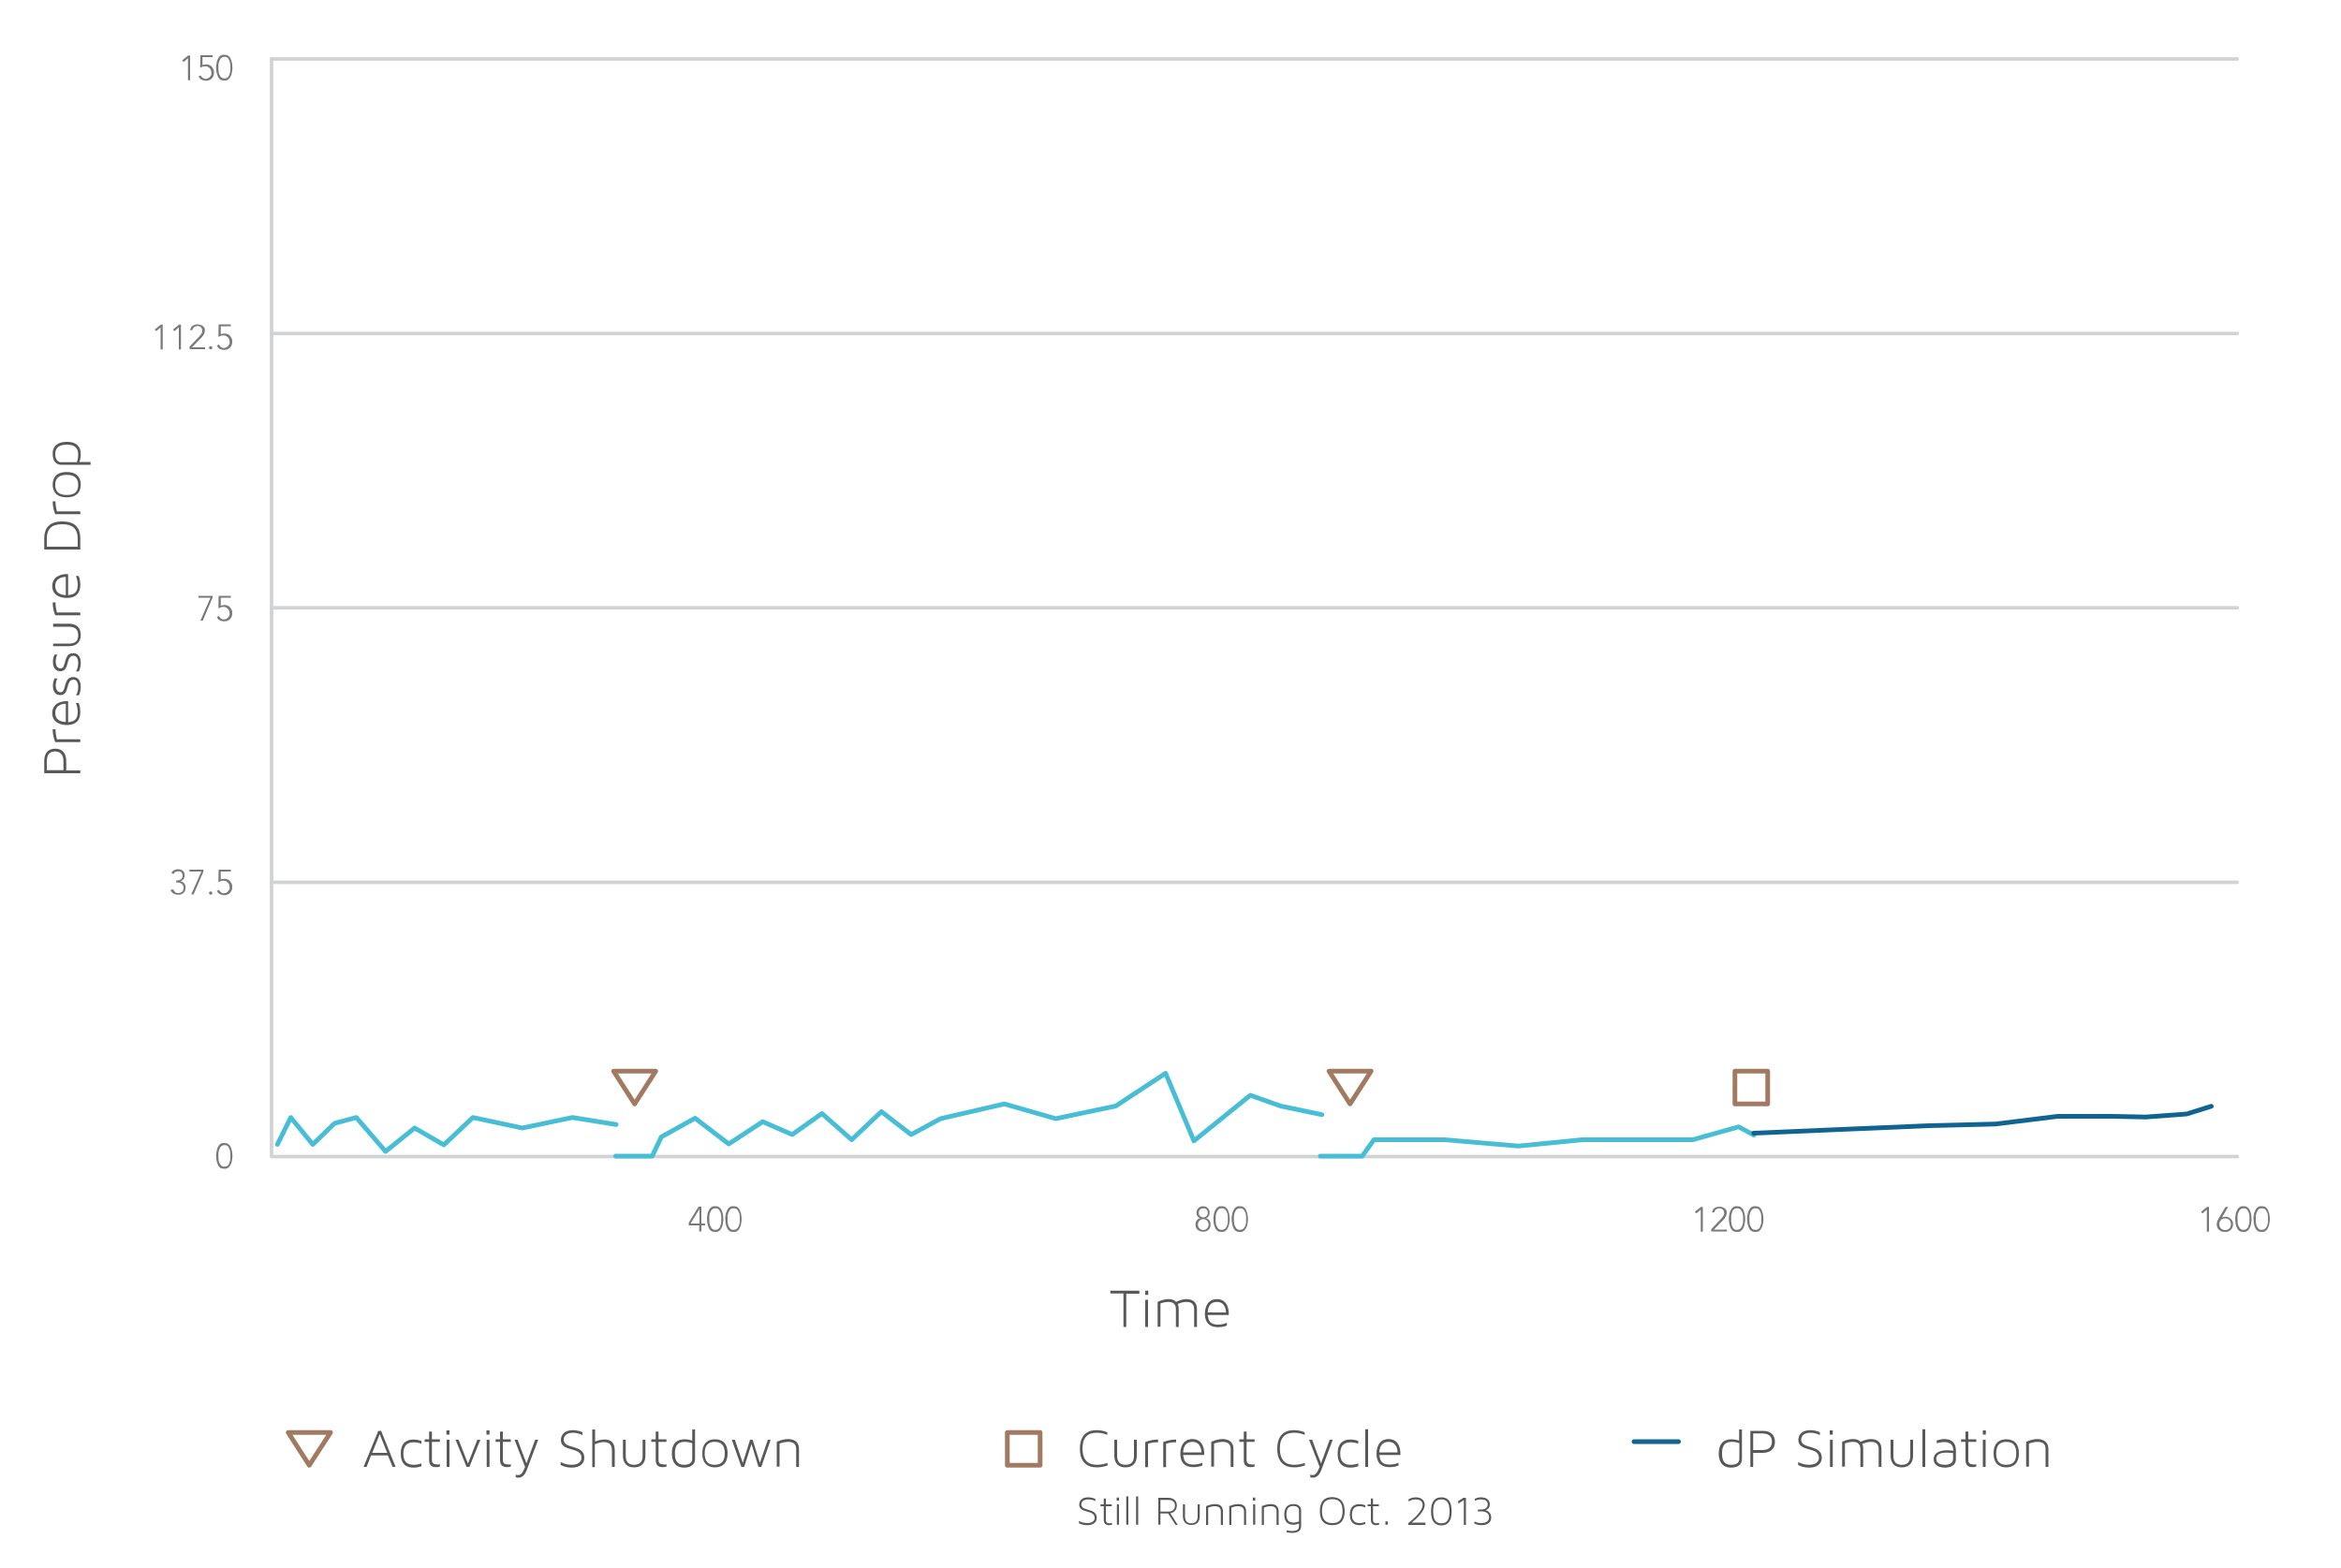 <?xml version="1.0" encoding="utf-8"?>
<!-- Generator: Adobe Illustrator 19.1.0, SVG Export Plug-In . SVG Version: 6.00 Build 0)  -->
<svg version="1.1" id="Layer_1" xmlns="http://www.w3.org/2000/svg" xmlns:xlink="http://www.w3.org/1999/xlink" x="0px" y="0px"
	 viewBox="0 0 1000 670" style="enable-background:new 0 0 1000 670;" xml:space="preserve">
<style type="text/css">
	.st0{fill:none;stroke:#D0D2D3;stroke-width:1.5;stroke-linecap:round;stroke-linejoin:round;stroke-miterlimit:10;}
	.st1{fill:none;stroke:#D0D2D3;stroke-width:1.5;stroke-miterlimit:10;}
	.st2{fill:none;stroke:#FFFFFF;stroke-width:1.238;stroke-linecap:round;stroke-linejoin:round;stroke-miterlimit:10;}
	.st3{fill:none;stroke:#48BDD6;stroke-width:2;stroke-linecap:round;stroke-linejoin:round;stroke-miterlimit:10;}
	.st4{fill:none;stroke:#48BDD6;stroke-width:3;stroke-linecap:round;stroke-linejoin:round;stroke-miterlimit:10;}
	.st5{fill:none;stroke:#D7D7D7;stroke-width:1.65;stroke-linecap:round;stroke-linejoin:round;stroke-miterlimit:10;}
	.st6{fill:#FFD8A2;}
	.st7{fill:none;stroke:#4DC0A1;stroke-width:2;stroke-linecap:round;stroke-linejoin:round;stroke-miterlimit:10;}
	.st8{fill:none;stroke:#A17A61;stroke-width:2;stroke-linecap:round;stroke-linejoin:round;stroke-miterlimit:10;}
	.st9{fill:none;stroke:#106492;stroke-width:2;stroke-linecap:round;stroke-linejoin:round;stroke-miterlimit:10;}
	.st10{fill:#FFFFFF;stroke:#D7D7D7;stroke-width:1.65;stroke-linecap:round;stroke-linejoin:round;stroke-miterlimit:10;}
	.st11{fill:none;stroke:#4DC0A1;stroke-width:1.65;stroke-linecap:round;stroke-linejoin:round;stroke-miterlimit:10;}
	.st12{fill:none;stroke:#48BDD6;stroke-width:1.65;stroke-linecap:round;stroke-linejoin:round;stroke-miterlimit:10;}
	.st13{fill:none;stroke:#106492;stroke-width:1.65;stroke-linecap:round;stroke-linejoin:round;stroke-miterlimit:10;}
	.st14{fill:none;stroke:#A17A61;stroke-width:1.65;stroke-linecap:round;stroke-linejoin:round;stroke-miterlimit:10;}
	.st15{fill:none;stroke:#D0D2D3;stroke-width:2;stroke-linecap:round;stroke-linejoin:round;stroke-miterlimit:10;}
	.st16{fill:#797979;}
	.st17{fill:#585858;}
	.st18{fill:none;stroke:#4DC0A1;stroke-width:2.5;stroke-linecap:round;stroke-linejoin:round;stroke-miterlimit:10;}
	.st19{fill:none;stroke:#48BDD6;stroke-width:2.5;stroke-linecap:round;stroke-linejoin:round;stroke-miterlimit:10;}
	.st20{fill:none;stroke:#A17A61;stroke-width:3;stroke-linecap:round;stroke-linejoin:round;stroke-miterlimit:10;}
	.st21{fill:none;stroke:#4DC0A1;stroke-width:3;stroke-linecap:round;stroke-linejoin:round;stroke-miterlimit:10;}
	.st22{fill:none;stroke:#D0D2D3;stroke-linecap:round;stroke-linejoin:round;stroke-miterlimit:10;}
	.st23{fill:none;stroke:#797979;stroke-miterlimit:10;}
	.st24{fill:none;stroke:#48BDD6;stroke-width:14;stroke-linejoin:round;stroke-miterlimit:10;}
	.st25{fill:#FFFFFF;fill-opacity:0.85;stroke:#939598;stroke-width:0.5;stroke-miterlimit:10;}
	.st26{fill:#939598;}
	.st27{fill:none;stroke:#48BDD6;stroke-width:1.99;stroke-linecap:round;stroke-linejoin:round;stroke-miterlimit:10;}
	.st28{fill:none;stroke:#BBBDBF;stroke-width:2;stroke-linecap:round;stroke-linejoin:round;stroke-miterlimit:10;}
	.st29{fill:#4DC0A1;stroke:#4DC0A1;stroke-width:2;stroke-linecap:round;stroke-linejoin:round;stroke-miterlimit:10;}
	.st30{fill:#FFFFFF;stroke:#A17A61;stroke-width:2;stroke-linecap:round;stroke-linejoin:round;stroke-miterlimit:10;}
	.st31{fill:#4DC0A1;stroke:#4DC0A1;stroke-width:0.5;stroke-miterlimit:10;}
	.st32{fill:#48BDD6;stroke:#48BDD6;stroke-width:0.5;stroke-miterlimit:10;}
	.st33{fill:#106492;stroke:#106492;stroke-width:0.5;stroke-miterlimit:10;}
	.st34{fill:#A17A61;stroke:#A17A61;stroke-width:0.5;stroke-miterlimit:10;}
	.st35{fill:#FFFFFF;stroke:#A17A61;stroke-width:3;stroke-linecap:round;stroke-linejoin:round;stroke-miterlimit:10;}
</style>
<line class="st0" x1="116" y1="377" x2="955.7" y2="377"/>
<line class="st0" x1="116" y1="259.7" x2="955.7" y2="259.7"/>
<line class="st0" x1="116" y1="142.5" x2="955.7" y2="142.5"/>
<line class="st0" x1="955.7" y1="25.2" x2="116" y2="25.2"/>
<polyline class="st0" points="116,25.2 116,494.2 955.7,494.2 "/>
<g>
	<g>
		<g>
			<path class="st17" d="M468.6,625.9c1.5,0,3-0.3,4.5-0.8v1.1c-1.5,0.5-3,0.8-4.6,0.8c-4.2,0-7.2-2.3-7.2-7.9c0-5.7,2.9-8,7.1-8
				c1.6,0,3.2,0.3,4.6,0.9v1.1c-1.4-0.6-3-0.9-4.5-0.9c-3.7,0-6.1,1.8-6.1,6.8C462.5,624.2,465,625.9,468.6,625.9z"/>
			<path class="st17" d="M484.4,615.2h1.2v6.8c0,3.2-1.8,5-4.8,5c-3.1,0-4.8-1.8-4.8-5v-6.8h1.2v6.9c0,2.6,1.2,3.8,3.6,3.8
				c2.4,0,3.6-1.3,3.6-3.8V615.2z"/>
			<path class="st17" d="M490.4,616.9v10h-1.2v-10.7c0.7-0.3,2.8-1.1,5.5-1.1v1.2C492.9,616.2,491.3,616.6,490.4,616.9z"/>
			<path class="st17" d="M498.1,616.9v10h-1.2v-10.7c0.7-0.3,2.8-1.1,5.5-1.1v1.2C500.5,616.2,499,616.6,498.1,616.9z"/>
			<path class="st17" d="M514.4,621.1c0,0.5,0,0.6,0,0.6h-9c0,0.4,0.1,0.7,0.2,1c0.3,2.3,1.9,3.1,4.2,3.1c1.4,0,2.8-0.3,3.8-0.8v1.2
				c-1.1,0.5-2.6,0.7-3.9,0.7c-2.6,0-5.5-1.1-5.5-5.8c0-1.8,0.6-6.2,5.2-6.2C514.4,615,514.4,620.3,514.4,621.1z M505.4,620.6h7.8
				c0-0.6-0.1-4.5-3.9-4.5C506.8,616.1,505.5,617.8,505.4,620.6z"/>
			<path class="st17" d="M526.9,619.2v7.6h-1.2v-7.6c0-1.7-0.7-3.1-3.4-3.1c-1.4,0-2.7,0.4-3.7,0.7v9.9h-1.2v-10.6
				c0.8-0.4,2.7-1.2,5-1.2C525.2,615,526.9,616.4,526.9,619.2z"/>
			<path class="st17" d="M535.9,625.6v1.1c-0.5,0.1-1,0.2-1.6,0.2c-0.9,0-3-0.1-3-3v-7.8h-1.9v-1.1h1.9v-3.3h1.2v3.3h3.4v1.1h-3.4
				v7.7c0,1.6,0.9,1.9,2,1.9C535,625.9,535.5,625.8,535.9,625.6z"/>
			<path class="st17" d="M552.9,625.9c1.5,0,3-0.3,4.5-0.8v1.1c-1.5,0.5-3,0.8-4.6,0.8c-4.2,0-7.2-2.3-7.2-7.9c0-5.7,2.9-8,7.1-8
				c1.6,0,3.2,0.3,4.6,0.9v1.1c-1.4-0.6-3-0.9-4.5-0.9c-3.7,0-6.1,1.8-6.1,6.8C546.8,624.2,549.2,625.9,552.9,625.9z"/>
			<path class="st17" d="M568,615.2h1.3l-4.9,13c-1,2.6-2.4,3.2-3.6,3.2c-0.4,0-0.9-0.1-1.1-0.2v-1.1c0.2,0.1,0.7,0.2,1,0.2
				c1.8,0,2.3-2.1,3-3.5l-4.5-11.6h1.3c1.2,3.4,2.5,6.7,3.8,10.1L568,615.2z"/>
			<path class="st17" d="M576.9,625.9c1.1,0,2.2-0.2,3.3-0.6v1.2c-1.1,0.4-2.2,0.6-3.4,0.6c-2.5,0-5.4-1-5.4-6c0-5,3-6,5.4-6
				c1.2,0,2.3,0.2,3.4,0.6v1.2c-1-0.4-2.2-0.6-3.3-0.6c-2.6,0-4.4,1.2-4.4,4.9C572.5,624.7,574.3,625.9,576.9,625.9z"/>
			<path class="st17" d="M583.2,626.8v-16.1h1.2v16.1H583.2z"/>
			<path class="st17" d="M598.2,621.1c0,0.5,0,0.6,0,0.6h-9c0,0.4,0.1,0.7,0.2,1c0.3,2.3,1.9,3.1,4.2,3.1c1.4,0,2.8-0.3,3.8-0.8v1.2
				c-1.1,0.5-2.6,0.7-3.9,0.7c-2.6,0-5.5-1.1-5.5-5.8c0-1.8,0.6-6.2,5.2-6.2C598.2,615,598.2,620.3,598.2,621.1z M589.2,620.6h7.8
				c0-0.6-0.1-4.5-3.9-4.5C590.6,616.1,589.3,617.8,589.2,620.6z"/>
		</g>
	</g>
	<g>
		<g>
			<path class="st17" d="M468.5,648.6c0,1.8-1.4,3.1-4.1,3.1c-1.5,0-2.6-0.4-3.5-0.8v-1c0.8,0.4,1.9,0.9,3.5,0.9
				c1.8,0,3.2-0.7,3.2-2.2c0-3.7-6.6-1.7-6.6-5.7c0-1.6,1.1-3.1,3.8-3.1c1.2,0,2.2,0.3,3.1,0.7v0.9c-0.8-0.4-1.8-0.7-3-0.7
				c-2,0-3,0.9-3,2.2C461.9,645.9,468.5,644.2,468.5,648.6z"/>
			<path class="st17" d="M475,650.7v0.8c-0.3,0.1-0.7,0.2-1.2,0.2c-0.7,0-2.3-0.1-2.3-2.3v-5.8h-1.4v-0.8h1.4v-2.5h0.9v2.5h2.5v0.8
				h-2.5v5.8c0,1.2,0.7,1.5,1.5,1.5C474.3,650.8,474.7,650.8,475,650.7z"/>
			<path class="st17" d="M477,639.9h1v1.3h-1V639.9z M477.1,642.8h0.9v8.7h-0.9V642.8z"/>
			<path class="st17" d="M481.1,651.5v-12.1h0.9v12.1H481.1z"/>
			<path class="st17" d="M485.3,651.5v-12.1h0.9v12.1H485.3z"/>
			<path class="st17" d="M502.1,651.5l-3.1-4.8h-3.3v4.8h-0.9V640h4.1c2.4,0,3.8,1.2,3.8,3.3c0,2.4-1.8,3.2-2.8,3.3l3.2,5H502.1z
				 M495.7,640.8v5.1h3.2c2.3,0,3-1.2,3-2.5c0-1.3-0.6-2.5-3-2.5H495.7z"/>
			<path class="st17" d="M511.6,642.8h0.9v5.1c0,2.4-1.3,3.7-3.6,3.7c-2.3,0-3.6-1.3-3.6-3.7v-5.1h0.9v5.2c0,1.9,0.9,2.9,2.7,2.9
				c1.8,0,2.7-1,2.7-2.9V642.8z"/>
			<path class="st17" d="M522.4,645.9v5.7h-0.9v-5.7c0-1.3-0.5-2.3-2.6-2.3c-1.1,0-2,0.3-2.8,0.6v7.4h-0.9v-8
				c0.6-0.3,2.1-0.9,3.7-0.9C521.2,642.6,522.4,643.7,522.4,645.9z"/>
			<path class="st17" d="M532.3,645.9v5.7h-0.9v-5.7c0-1.3-0.5-2.3-2.6-2.3c-1.1,0-2,0.3-2.8,0.6v7.4h-0.9v-8
				c0.6-0.3,2.1-0.9,3.7-0.9C531.1,642.6,532.3,643.7,532.3,645.9z"/>
			<path class="st17" d="M535.2,639.9h1v1.3h-1V639.9z M535.3,642.8h0.9v8.7h-0.9V642.8z"/>
			<path class="st17" d="M546.2,645.9v5.7h-0.9v-5.7c0-1.3-0.5-2.3-2.6-2.3c-1.1,0-2,0.3-2.8,0.6v7.4H539v-8
				c0.6-0.3,2.1-0.9,3.7-0.9C544.9,642.6,546.2,643.7,546.2,645.9z"/>
			<path class="st17" d="M555.8,645.3v6.7c0,1.4-0.6,3-3.8,3c-1,0-1.8-0.1-2.4-0.3v-0.8c0.6,0.1,1.4,0.3,2.3,0.3c2.6,0,3-1.1,3-2.1
				v-1.1c-0.8,0.3-1.6,0.5-2.4,0.5c-1.8,0-3.9-0.7-3.9-4.3c0-3.9,2.3-4.5,3.8-4.5C555.5,642.6,555.8,644.7,555.8,645.3z
				 M554.9,645.3c0-0.8-0.6-1.8-2.5-1.8c-1.2,0-2.9,0.4-2.9,3.6c0,3,1.6,3.5,3,3.5c0.8,0,1.7-0.2,2.4-0.5V645.3z"/>
			<path class="st17" d="M574.4,645.7c0,3.9-1.7,6-5.3,6c-3.6,0-5.3-2.1-5.3-6c0-3.9,1.7-6,5.3-6
				C572.6,639.8,574.4,641.8,574.4,645.7z M573.5,645.7c0-3.4-1.3-5.1-4.4-5.1c-3.1,0-4.4,1.7-4.4,5.1c0,3.4,1.4,5.1,4.4,5.1
				C572.1,650.9,573.5,649.2,573.5,645.7z"/>
			<path class="st17" d="M580.8,650.8c0.8,0,1.7-0.2,2.4-0.5v0.9c-0.8,0.3-1.7,0.5-2.5,0.5c-1.9,0-4.1-0.8-4.1-4.5
				c0-3.7,2.2-4.5,4.1-4.5c0.9,0,1.7,0.2,2.5,0.5v0.9c-0.8-0.3-1.6-0.5-2.4-0.5c-2,0-3.3,0.9-3.3,3.7
				C577.5,649.9,578.8,650.8,580.8,650.8z"/>
			<path class="st17" d="M589.1,650.7v0.8c-0.3,0.1-0.7,0.2-1.2,0.2c-0.7,0-2.3-0.1-2.3-2.3v-5.8h-1.4v-0.8h1.4v-2.5h0.9v2.5h2.5
				v0.8h-2.5v5.8c0,1.2,0.7,1.5,1.5,1.5C588.5,650.8,588.8,650.8,589.1,650.7z"/>
			<path class="st17" d="M591.8,650.1h1v1.4h-1V650.1z"/>
			<path class="st17" d="M608.9,650.7v0.9h-7.3v-0.8c2.2-1.7,6.1-5.1,6.1-7.8c0-1.1-0.7-2.3-2.9-2.3c-1.4,0-2.3,0.4-3.1,0.9v-1
				c0.8-0.4,1.8-0.8,3.1-0.8c2.7,0,3.8,1.7,3.8,3.2c0,2.7-3.3,5.8-5.6,7.6H608.9z"/>
			<path class="st17" d="M620.1,645.8c0,3.9-1.4,6-4.4,6c-3,0-4.4-2-4.4-6s1.4-6,4.4-6C618.7,639.8,620.1,641.8,620.1,645.8z
				 M619.2,645.8c0-4.1-1.5-5.1-3.5-5.1s-3.5,1-3.5,5.1c0,4.1,1.5,5.1,3.5,5.1S619.2,649.9,619.2,645.8z"/>
			<path class="st17" d="M626.2,640v11.6h-0.9v-10.6l-2.4,1.5v-1.1l2.2-1.4H626.2z"/>
			<path class="st17" d="M637,648.4c0,1.8-1.2,3.3-4.2,3.3c-1.2,0-2.2-0.3-3-0.7v-0.9c0.7,0.4,1.7,0.7,2.9,0.7
				c2.2,0,3.4-0.9,3.4-2.5c0-1.6-1.2-2.5-3.5-2.5h-1.3V645h1.3c1.9,0,2.9-0.8,2.9-2.2c0-1.4-1-2.1-3-2.1c-1,0-1.9,0.3-2.5,0.6v-0.9
				c0.7-0.3,1.6-0.6,2.6-0.6c2.7,0,3.8,1.4,3.8,3c0,1.7-1.3,2.4-1.9,2.5C635.3,645.4,637,646.3,637,648.4z"/>
		</g>
	</g>
	<rect x="430.3" y="612.1" class="st8" width="14" height="14"/>
	<g>
		<g>
			<path class="st17" d="M169,626.8h-1.3c-0.7-1.6-1.3-3.3-2-4.9h-7.2l-1.9,4.9h-1.3c2.1-5.1,4.2-10.3,6.3-15.4h1.2L169,626.8z
				 M159,620.8h6.4l-3.2-8L159,620.8z"/>
			<path class="st17" d="M176.7,625.9c1.1,0,2.2-0.2,3.3-0.6v1.2c-1.1,0.4-2.2,0.6-3.4,0.6c-2.5,0-5.4-1-5.4-6c0-5,3-6,5.4-6
				c1.2,0,2.3,0.2,3.4,0.6v1.2c-1-0.4-2.2-0.6-3.3-0.6c-2.6,0-4.4,1.2-4.4,4.9C172.3,624.7,174.1,625.9,176.7,625.9z"/>
			<path class="st17" d="M187.9,625.6v1.1c-0.5,0.1-1,0.2-1.6,0.2c-0.9,0-3-0.1-3-3v-7.8h-1.9v-1.1h1.9v-3.3h1.2v3.3h3.4v1.1h-3.4
				v7.7c0,1.6,0.9,1.9,2,1.9C187,625.9,187.5,625.8,187.9,625.6z"/>
			<path class="st17" d="M190.7,611.2h1.3v1.8h-1.3V611.2z M190.8,615.2h1.2v11.6h-1.2V615.2z"/>
			<path class="st17" d="M203.9,615.2h1.3l-4.7,11.6h-1.2c-1.6-3.9-3.1-7.8-4.7-11.6h1.3l4,10.2L203.9,615.2z"/>
			<path class="st17" d="M207.8,611.2h1.3v1.8h-1.3V611.2z M207.9,615.2h1.2v11.6h-1.2V615.2z"/>
			<path class="st17" d="M218.2,625.6v1.1c-0.5,0.1-1,0.2-1.6,0.2c-0.9,0-3-0.1-3-3v-7.8h-1.9v-1.1h1.9v-3.3h1.2v3.3h3.4v1.1h-3.4
				v7.7c0,1.6,0.9,1.9,2,1.9C217.3,625.9,217.8,625.8,218.2,625.6z"/>
			<path class="st17" d="M228.6,615.2h1.3l-4.9,13c-1,2.6-2.4,3.2-3.6,3.2c-0.4,0-0.9-0.1-1.1-0.2v-1.1c0.2,0.1,0.7,0.2,1,0.2
				c1.8,0,2.3-2.1,3-3.5l-4.5-11.6h1.3c1.2,3.4,2.5,6.7,3.8,10.1L228.6,615.2z"/>
			<path class="st17" d="M249.6,622.9c0,2.4-1.8,4.2-5.4,4.2c-2,0-3.5-0.5-4.7-1.1v-1.3c1.1,0.6,2.6,1.2,4.6,1.2
				c2.4,0,4.3-0.9,4.3-3c0-4.9-8.8-2.3-8.8-7.6c0-2.1,1.4-4.2,5.1-4.2c1.6,0,3,0.4,4.1,0.9v1.2c-1-0.5-2.4-1-4-1c-2.6,0-4,1.2-4,3
				C240.8,619.4,249.6,617,249.6,622.9z"/>
			<path class="st17" d="M262.6,619.7v7.1h-1.2v-7.1c0-2.4-1.2-3.5-3.4-3.5c-1.5,0-2.9,0.5-3.9,0.9v9.8H253v-16.1h1.2v5.2
				c1.1-0.5,2.5-0.9,4-0.9C261,615,262.6,616.6,262.6,619.7z"/>
			<path class="st17" d="M274.5,615.2h1.2v6.8c0,3.2-1.8,5-4.8,5c-3.1,0-4.8-1.8-4.8-5v-6.8h1.2v6.9c0,2.6,1.2,3.8,3.6,3.8
				c2.4,0,3.6-1.3,3.6-3.8V615.2z"/>
			<path class="st17" d="M284.7,625.6v1.1c-0.5,0.1-1,0.2-1.6,0.2c-0.9,0-3-0.1-3-3v-7.8h-1.9v-1.1h1.9v-3.3h1.2v3.3h3.4v1.1h-3.4
				v7.7c0,1.6,0.9,1.9,2,1.9C283.9,625.9,284.3,625.8,284.7,625.6z"/>
			<path class="st17" d="M292.4,615c1.2,0,2.3,0.2,3.3,0.6v-4.8h1.2v12.7c0,0.9-0.4,3.6-4.7,3.6c-2,0-5.2-0.8-5.2-6.1
				C287,616,289.9,615,292.4,615z M292.2,625.9c2.6,0,3.5-1.2,3.5-2.5v-6.7c-1-0.4-2.1-0.6-3.3-0.6c-2.5,0-4.1,1.2-4.1,4.8
				C288.2,625.4,290.5,625.9,292.2,625.9z"/>
			<path class="st17" d="M310.8,621c0,4.9-3,6-5.4,6s-5.4-1.1-5.4-6c0-4.9,3-6,5.4-6S310.8,616,310.8,621z M309.6,621
				c0-3.7-1.7-4.9-4.3-4.9c-2.5,0-4.3,1.2-4.3,4.9c0,3.7,1.7,4.9,4.3,4.9C307.9,625.9,309.6,624.7,309.6,621z"/>
			<path class="st17" d="M317.9,626.8h-1.2l-4.1-11.6h1.3l3.4,9.9l3.1-9.9h1.1l3.1,9.9c1.1-3.3,2.3-6.6,3.4-9.9h1.2l-4,11.6h-1.2
				L321,617L317.9,626.8z"/>
			<path class="st17" d="M341.3,619.2v7.6h-1.2v-7.6c0-1.7-0.7-3.1-3.4-3.1c-1.4,0-2.7,0.4-3.7,0.7v9.9h-1.2v-10.6
				c0.8-0.4,2.7-1.2,5-1.2C339.7,615,341.3,616.4,341.3,619.2z"/>
		</g>
	</g>
	<polygon class="st8" points="132.1,626.1 123.1,612.1 141.2,612.1 	"/>
	<g>
		<path class="st17" d="M739.6,615c1.2,0,2.3,0.2,3.3,0.6v-4.8h1.2v12.7c0,0.9-0.4,3.6-4.7,3.6c-2,0-5.2-0.8-5.2-6.1
			C734.3,616,737.1,615,739.6,615z M739.5,625.9c2.6,0,3.5-1.2,3.5-2.5v-6.7c-1-0.4-2.1-0.6-3.3-0.6c-2.5,0-4.1,1.2-4.1,4.8
			C735.5,625.4,737.8,625.9,739.5,625.9z"/>
		<path class="st17" d="M753,611.4c3.4,0,5.2,1.8,5.2,4.7c0,3-2,4.7-5.3,4.7h-4v6h-1.2v-15.4H753z M748.9,612.5v7.1h3.8
			c3.3,0,4.2-1.7,4.2-3.6c0-1.8-0.8-3.5-4.2-3.5H748.9z"/>
		<path class="st17" d="M778.2,622.9c0,2.4-1.8,4.2-5.4,4.2c-2,0-3.5-0.5-4.7-1.1v-1.3c1.1,0.6,2.6,1.2,4.6,1.2c2.4,0,4.3-0.9,4.3-3
			c0-4.9-8.8-2.3-8.8-7.6c0-2.1,1.4-4.2,5.1-4.2c1.6,0,3,0.4,4.1,0.9v1.2c-1-0.5-2.4-1-4-1c-2.6,0-4,1.2-4,3
			C769.4,619.4,778.2,617,778.2,622.9z"/>
		<path class="st17" d="M781.6,611.2h1.3v1.8h-1.3V611.2z M781.7,615.2h1.2v11.6h-1.2V615.2z"/>
		<path class="st17" d="M803.7,619.2v7.6h-1.2v-7.6c0-1.7-0.7-3.1-3.2-3.1c-1.6,0-2.9,0.5-3.8,0.9c0.3,0.6,0.4,1.3,0.4,2.2v7.6h-1.2
			v-7.6c0-1.7-0.7-3.1-3.2-3.1c-1.2,0-2.5,0.3-3.4,0.7v9.9h-1.2v-10.6c0.8-0.4,2.6-1.2,4.7-1.2c1.4,0,2.5,0.4,3.2,1.2
			c1-0.5,2.6-1.2,4.6-1.2C802.1,615,803.7,616.4,803.7,619.2z"/>
		<path class="st17" d="M816,615.2h1.2v6.8c0,3.2-1.8,5-4.8,5c-3.1,0-4.8-1.8-4.8-5v-6.8h1.2v6.9c0,2.6,1.2,3.8,3.6,3.8
			c2.4,0,3.6-1.3,3.6-3.8V615.2z"/>
		<path class="st17" d="M821.2,626.8v-16.1h1.2v16.1H821.2z"/>
		<path class="st17" d="M835.5,619.9v3.6c0,3.2-3.2,3.6-4.7,3.6c-1.5,0-4.8-0.5-4.8-3.6c0-3.6,4.5-3.8,5.6-3.8
			c1.6,0,2.4,0.2,2.8,0.2c0-2.4-1.2-3.7-3.8-3.7c-1.5,0-2.8,0.4-3.3,0.5v-1.2c0.9-0.3,2.1-0.6,3.4-0.6
			C834,615,835.5,616.7,835.5,619.9z M834.3,620.9c-0.3,0-1.4-0.2-3-0.2c-1.5,0-4.2,0.3-4.2,2.7c0,2.1,2.2,2.5,3.7,2.5
			c1.4,0,3.5-0.4,3.5-2.5V620.9z"/>
		<path class="st17" d="M844.2,625.6v1.1c-0.5,0.1-1,0.2-1.6,0.2c-0.9,0-3-0.1-3-3v-7.8h-1.9v-1.1h1.9v-3.3h1.2v3.3h3.4v1.1h-3.4
			v7.7c0,1.6,0.9,1.9,2,1.9C843.3,625.9,843.8,625.8,844.2,625.6z"/>
		<path class="st17" d="M847,611.2h1.3v1.8H847V611.2z M847,615.2h1.2v11.6H847V615.2z"/>
		<path class="st17" d="M862.4,621c0,4.9-3,6-5.4,6s-5.4-1.1-5.4-6c0-4.9,3-6,5.4-6S862.4,616,862.4,621z M861.3,621
			c0-3.7-1.7-4.9-4.3-4.9c-2.5,0-4.3,1.2-4.3,4.9c0,3.7,1.7,4.9,4.3,4.9C859.6,625.9,861.3,624.7,861.3,621z"/>
		<path class="st17" d="M875,619.2v7.6h-1.2v-7.6c0-1.7-0.7-3.1-3.4-3.1c-1.4,0-2.7,0.4-3.7,0.7v9.9h-1.2v-10.6
			c0.8-0.4,2.7-1.2,5-1.2C873.3,615,875,616.4,875,619.2z"/>
	</g>
	<line class="st9" x1="698" y1="616" x2="717" y2="616"/>
</g>
<g>
	<g>
		<g>
			<path class="st17" d="M486.7,551.6v1.2h-5.6V567h-1.2v-14.3h-5.6v-1.2H486.7z"/>
			<path class="st17" d="M489.2,551.5h1.3v1.8h-1.3V551.5z M489.2,555.4h1.2V567h-1.2V555.4z"/>
			<path class="st17" d="M511.3,559.4v7.6h-1.2v-7.6c0-1.7-0.7-3.1-3.2-3.1c-1.6,0-2.9,0.5-3.8,0.9c0.3,0.6,0.4,1.3,0.4,2.2v7.6
				h-1.2v-7.6c0-1.7-0.7-3.1-3.2-3.1c-1.2,0-2.5,0.3-3.4,0.7v9.9h-1.2v-10.6c0.8-0.4,2.6-1.2,4.7-1.2c1.4,0,2.5,0.4,3.2,1.2
				c1-0.5,2.6-1.2,4.6-1.2C509.7,555.2,511.3,556.6,511.3,559.4z"/>
			<path class="st17" d="M524.9,561.3c0,0.5,0,0.6,0,0.6h-9c0,0.4,0.1,0.7,0.2,1c0.3,2.3,1.9,3.1,4.2,3.1c1.4,0,2.8-0.3,3.8-0.8v1.2
				c-1.1,0.5-2.6,0.7-3.9,0.7c-2.6,0-5.5-1.1-5.5-5.8c0-1.8,0.6-6.2,5.2-6.2C524.8,555.2,524.9,560.5,524.9,561.3z M515.9,560.8h7.8
				c0-0.6-0.1-4.5-3.9-4.5C517.3,556.3,516,558,515.9,560.8z"/>
		</g>
	</g>
</g>
<g>
	<polyline class="st3" points="118.5,489 124.2,477.5 133.6,489 142.9,480 152.2,477.5 164.7,492 177.1,482 189.6,489.2 202,477.5 
		223.1,482 244.5,477.5 263.2,480.5 	"/>
	<polyline class="st3" points="263,494 278.6,494 282.5,485.8 296.9,477.8 311.3,488.8 325.8,479.3 338.4,484.8 351.1,475.8 
		363.8,487 376.5,475 389.2,484.8 401.8,478 429,471.7 451,478 476.6,472.6 497.9,458.6 510,487.5 534.1,468 547,472.6 564.7,476.3 
			"/>
	<polyline class="st3" points="564,494 581.9,494 586.9,487 617,487 648.6,489.7 676,487 700.6,487 723.1,487 742.7,481.5 
		749.2,485 	"/>
	<polyline class="st9" points="749.1,484.2 824,481 852.3,480.3 879,477 902.3,477 916.6,477.3 934.1,476 944.6,472.7 	"/>
</g>
<rect x="741.1" y="457.7" class="st8" width="14" height="14"/>
<polygon class="st8" points="271.1,471.7 262.1,457.7 280.1,457.7 "/>
<polygon class="st8" points="576.7,471.7 567.7,457.7 585.7,457.7 "/>
<g>
	<g>
		<path class="st17" d="M18.9,325.1c0-3.4,1.8-5.2,4.7-5.2c3,0,4.7,2,4.7,5.3v4h6v1.2H18.9V325.1z M20,329.1h7.1v-3.8
			c0-3.3-1.7-4.2-3.6-4.2c-1.8,0-3.5,0.8-3.5,4.2V329.1z"/>
		<path class="st17" d="M24.3,315.9h10v1.2H23.6c-0.3-0.7-1.1-2.8-1.1-5.5h1.2C23.7,313.4,24.1,315,24.3,315.9z"/>
		<path class="st17" d="M28.5,299.6c0.5,0,0.6,0,0.6,0v9c0.4,0,0.7-0.1,1-0.2c2.3-0.3,3.1-1.9,3.1-4.2c0-1.4-0.3-2.8-0.8-3.8h1.2
			c0.5,1.1,0.7,2.6,0.7,3.9c0,2.6-1.1,5.5-5.8,5.5c-1.8,0-6.2-0.6-6.2-5.2C22.5,299.6,27.8,299.6,28.5,299.6z M28.1,308.5v-7.8
			c-0.6,0-4.5,0.1-4.5,3.9C23.6,307.2,25.3,308.4,28.1,308.5z"/>
		<path class="st17" d="M31.3,289.3c1.9,0,3.2,1.4,3.2,4.2c0,1.5-0.4,2.7-0.8,3.6h-1.2c0.6-1.1,0.9-2.3,0.9-3.6c0-1.8-0.7-3.1-2-3.1
			c-3.5,0-1.5,6.6-5.6,6.6c-1.7,0-3.2-1.1-3.2-4c0-1.2,0.3-2.3,0.7-3.1h1.2c-0.4,0.7-0.7,1.8-0.7,3c0,1.5,0.6,2.9,2.1,2.9
			C28.5,295.9,26.8,289.3,31.3,289.3z"/>
		<path class="st17" d="M31.3,279.1c1.9,0,3.2,1.4,3.2,4.2c0,1.5-0.4,2.7-0.8,3.6h-1.2c0.6-1.1,0.9-2.3,0.9-3.6c0-1.8-0.7-3.1-2-3.1
			c-3.5,0-1.5,6.6-5.6,6.6c-1.7,0-3.2-1.1-3.2-4c0-1.2,0.3-2.3,0.7-3.1h1.2c-0.4,0.7-0.7,1.8-0.7,3c0,1.5,0.6,2.9,2.1,2.9
			C28.5,285.7,26.8,279.1,31.3,279.1z"/>
		<path class="st17" d="M22.7,267.7v-1.2h6.8c3.2,0,5,1.8,5,4.8c0,3.1-1.8,4.8-5,4.8h-6.8V275h6.9c2.6,0,3.8-1.2,3.8-3.6
			c0-2.4-1.3-3.6-3.8-3.6H22.7z"/>
		<path class="st17" d="M24.3,261.7h10v1.2H23.6c-0.3-0.7-1.1-2.8-1.1-5.5h1.2C23.7,259.2,24.1,260.8,24.3,261.7z"/>
		<path class="st17" d="M28.5,245.3c0.5,0,0.6,0,0.6,0v9c0.4,0,0.7-0.1,1-0.2c2.3-0.3,3.1-1.9,3.1-4.2c0-1.4-0.3-2.8-0.8-3.8h1.2
			c0.5,1.1,0.7,2.6,0.7,3.9c0,2.6-1.1,5.5-5.8,5.5c-1.8,0-6.2-0.6-6.2-5.2C22.5,245.4,27.8,245.3,28.5,245.3z M28.1,254.3v-7.8
			c-0.6,0-4.5,0.1-4.5,3.9C23.6,252.9,25.3,254.2,28.1,254.3z"/>
		<path class="st17" d="M18.9,230.1c0-4.9,2.6-7.3,7.7-7.3c5.1,0,7.7,2.4,7.7,7.3v4.7H18.9V230.1z M33.2,233.6v-3.4
			c0-4.2-2.1-6.2-6.6-6.2c-4.5,0-6.6,1.9-6.6,6.2v3.4H33.2z"/>
		<path class="st17" d="M24.3,218.5h10v1.2H23.6c-0.3-0.7-1.1-2.8-1.1-5.5h1.2C23.7,216.1,24.1,217.6,24.3,218.5z"/>
		<path class="st17" d="M28.5,201.7c4.9,0,6,3,6,5.4s-1.1,5.4-6,5.4c-4.9,0-6-3-6-5.4S23.5,201.7,28.5,201.7z M28.5,202.9
			c-3.7,0-4.9,1.7-4.9,4.3c0,2.5,1.2,4.3,4.9,4.3c3.7,0,4.9-1.7,4.9-4.3C33.4,204.6,32.1,202.9,28.5,202.9z"/>
		<path class="st17" d="M28.6,188.8c4.8,0,5.9,2.8,5.9,5.3c0,1.2-0.2,2.3-0.6,3.3h4.8v1.2H26.1c-0.9,0-3.6-0.4-3.6-4.7
			C22.4,192,23.3,188.8,28.6,188.8z M28.6,190c-4.4,0-5,2.3-5,4c0,2.6,1.3,3.5,2.5,3.5h6.7c0.4-1,0.6-2.1,0.6-3.3
			C33.4,191.6,32.2,190,28.6,190z"/>
	</g>
</g>
<g>
	<g>
		<path class="st16" d="M298.8,523.6h-4.6v-1.1l4.2-6.9h1.2v7.2h1.6v0.8h-1.6v2.6h-0.9V523.6z M298.8,516.6L298.8,516.6l-3.8,6.2
			h3.8V516.6z"/>
		<path class="st16" d="M302,520.9c0-0.4,0-0.8,0.1-1.2c0-0.4,0.1-0.8,0.2-1.2c0.1-0.4,0.2-0.8,0.4-1.2c0.2-0.4,0.4-0.7,0.6-1
			c0.3-0.3,0.6-0.5,0.9-0.7c0.4-0.2,0.8-0.2,1.3-0.2s0.9,0.1,1.3,0.2c0.4,0.2,0.7,0.4,0.9,0.7c0.3,0.3,0.5,0.6,0.6,1
			c0.2,0.4,0.3,0.8,0.4,1.2c0.1,0.4,0.2,0.8,0.2,1.2c0,0.4,0.1,0.8,0.1,1.2c0,0.4,0,0.8-0.1,1.2s-0.1,0.8-0.2,1.2
			c-0.1,0.4-0.2,0.8-0.4,1.2c-0.2,0.4-0.4,0.7-0.6,1c-0.3,0.3-0.6,0.5-0.9,0.7c-0.4,0.2-0.8,0.2-1.3,0.2s-0.9-0.1-1.3-0.2
			c-0.4-0.2-0.7-0.4-0.9-0.7c-0.3-0.3-0.5-0.6-0.6-1c-0.2-0.4-0.3-0.8-0.4-1.2c-0.1-0.4-0.2-0.8-0.2-1.2S302,521.3,302,520.9z
			 M303,520.9c0,0.3,0,0.6,0,0.9c0,0.3,0.1,0.7,0.1,1c0.1,0.3,0.1,0.7,0.3,1s0.3,0.6,0.5,0.9c0.2,0.3,0.4,0.5,0.7,0.6
			c0.3,0.2,0.6,0.2,1,0.2c0.4,0,0.7-0.1,1-0.2c0.3-0.2,0.5-0.4,0.7-0.6c0.2-0.3,0.3-0.5,0.4-0.9s0.2-0.7,0.3-1
			c0.1-0.3,0.1-0.7,0.1-1c0-0.3,0-0.6,0-0.9c0-0.3,0-0.6,0-0.9c0-0.3-0.1-0.7-0.1-1c-0.1-0.3-0.1-0.7-0.3-1s-0.3-0.6-0.4-0.9
			c-0.2-0.3-0.4-0.5-0.7-0.6c-0.3-0.2-0.6-0.2-1-0.2s-0.7,0.1-1,0.2c-0.3,0.2-0.5,0.4-0.7,0.6c-0.2,0.3-0.3,0.5-0.5,0.9
			s-0.2,0.7-0.3,1c-0.1,0.3-0.1,0.7-0.1,1S303,520.7,303,520.9z"/>
		<path class="st16" d="M309.8,520.9c0-0.4,0-0.8,0.1-1.2c0-0.4,0.1-0.8,0.2-1.2c0.1-0.4,0.2-0.8,0.4-1.2c0.2-0.4,0.4-0.7,0.6-1
			c0.3-0.3,0.6-0.5,0.9-0.7c0.4-0.2,0.8-0.2,1.3-0.2s0.9,0.1,1.3,0.2c0.4,0.2,0.7,0.4,0.9,0.7c0.3,0.3,0.5,0.6,0.6,1
			c0.2,0.4,0.3,0.8,0.4,1.2c0.1,0.4,0.2,0.8,0.2,1.2c0,0.4,0.1,0.8,0.1,1.2c0,0.4,0,0.8-0.1,1.2s-0.1,0.8-0.2,1.2
			c-0.1,0.4-0.2,0.8-0.4,1.2c-0.2,0.4-0.4,0.7-0.6,1c-0.3,0.3-0.6,0.5-0.9,0.7c-0.4,0.2-0.8,0.2-1.3,0.2s-0.9-0.1-1.3-0.2
			c-0.4-0.2-0.7-0.4-0.9-0.7c-0.3-0.3-0.5-0.6-0.6-1c-0.2-0.4-0.3-0.8-0.4-1.2c-0.1-0.4-0.2-0.8-0.2-1.2S309.8,521.3,309.8,520.9z
			 M310.8,520.9c0,0.3,0,0.6,0,0.9c0,0.3,0.1,0.7,0.1,1c0.1,0.3,0.1,0.7,0.3,1c0.1,0.3,0.3,0.6,0.5,0.9c0.2,0.3,0.4,0.5,0.7,0.6
			c0.3,0.2,0.6,0.2,1,0.2c0.4,0,0.7-0.1,1-0.2c0.3-0.2,0.5-0.4,0.7-0.6c0.2-0.3,0.3-0.5,0.5-0.9c0.1-0.3,0.2-0.7,0.3-1
			c0.1-0.3,0.1-0.7,0.1-1c0-0.3,0-0.6,0-0.9c0-0.3,0-0.6,0-0.9s-0.1-0.7-0.1-1c-0.1-0.3-0.1-0.7-0.3-1c-0.1-0.3-0.3-0.6-0.5-0.9
			c-0.2-0.3-0.4-0.5-0.7-0.6s-0.6-0.2-1-0.2s-0.7,0.1-1,0.2s-0.5,0.4-0.7,0.6c-0.2,0.3-0.3,0.5-0.5,0.9c-0.1,0.3-0.2,0.7-0.3,1
			c-0.1,0.3-0.1,0.7-0.1,1C310.8,520.3,310.8,520.7,310.8,520.9z"/>
	</g>
</g>
<g>
	<g>
		<path class="st16" d="M511.1,518.2c0-0.4,0.1-0.8,0.2-1.1c0.2-0.3,0.4-0.6,0.6-0.9s0.6-0.4,0.9-0.6c0.4-0.1,0.7-0.2,1.1-0.2
			s0.8,0.1,1.1,0.2c0.4,0.1,0.7,0.3,0.9,0.6c0.3,0.2,0.5,0.5,0.6,0.9c0.2,0.3,0.2,0.7,0.2,1.1c0,0.2,0,0.5-0.1,0.7
			c-0.1,0.2-0.2,0.5-0.3,0.7c-0.1,0.2-0.3,0.4-0.5,0.6s-0.4,0.3-0.7,0.3v0c0.3,0.1,0.6,0.2,0.9,0.4c0.3,0.2,0.5,0.4,0.6,0.6
			c0.2,0.2,0.3,0.5,0.4,0.8c0.1,0.3,0.1,0.6,0.1,0.9c0,0.5-0.1,0.9-0.2,1.3s-0.4,0.7-0.7,1s-0.6,0.5-1,0.6s-0.8,0.2-1.3,0.2
			c-0.5,0-0.9-0.1-1.3-0.2c-0.4-0.2-0.7-0.4-1-0.6s-0.5-0.6-0.7-1s-0.2-0.8-0.2-1.3c0-0.3,0-0.6,0.1-0.9c0.1-0.3,0.2-0.6,0.4-0.8
			c0.2-0.2,0.4-0.5,0.6-0.6c0.3-0.2,0.6-0.3,0.9-0.4v0c-0.3-0.1-0.5-0.2-0.7-0.3s-0.4-0.3-0.5-0.6c-0.1-0.2-0.3-0.4-0.3-0.7
			C511.2,518.7,511.1,518.4,511.1,518.2z M511.7,523.3c0,0.3,0.1,0.6,0.2,0.9c0.1,0.3,0.3,0.5,0.5,0.7c0.2,0.2,0.4,0.4,0.7,0.5
			s0.6,0.2,0.9,0.2c0.3,0,0.7-0.1,0.9-0.2c0.3-0.1,0.5-0.3,0.7-0.5c0.2-0.2,0.4-0.5,0.5-0.7c0.1-0.3,0.2-0.6,0.2-0.9
			c0-0.3-0.1-0.7-0.2-1c-0.1-0.3-0.3-0.5-0.5-0.7s-0.4-0.4-0.7-0.5c-0.3-0.1-0.6-0.2-0.9-0.2c-0.3,0-0.6,0.1-0.9,0.2
			s-0.5,0.3-0.7,0.5s-0.4,0.4-0.5,0.7S511.7,522.9,511.7,523.3z M512.1,518.2c0,0.3,0,0.5,0.1,0.8c0.1,0.2,0.2,0.4,0.4,0.6
			s0.4,0.3,0.6,0.4c0.2,0.1,0.5,0.2,0.8,0.2c0.3,0,0.5-0.1,0.8-0.2c0.2-0.1,0.4-0.2,0.6-0.4s0.3-0.4,0.4-0.6s0.1-0.5,0.1-0.8
			c0-0.6-0.2-1.1-0.5-1.4c-0.4-0.4-0.8-0.5-1.4-0.5s-1,0.2-1.4,0.5C512.3,517.1,512.1,517.6,512.1,518.2z"/>
		<path class="st16" d="M518.3,520.9c0-0.4,0-0.8,0.1-1.2c0-0.4,0.1-0.8,0.2-1.2c0.1-0.4,0.2-0.8,0.4-1.2s0.4-0.7,0.6-1
			c0.3-0.3,0.6-0.5,0.9-0.7c0.4-0.2,0.8-0.2,1.3-0.2s0.9,0.1,1.3,0.2c0.4,0.2,0.7,0.4,0.9,0.7c0.3,0.3,0.5,0.6,0.6,1
			s0.3,0.8,0.4,1.2c0.1,0.4,0.2,0.8,0.2,1.2c0,0.4,0.1,0.8,0.1,1.2c0,0.4,0,0.8-0.1,1.2s-0.1,0.8-0.2,1.2c-0.1,0.4-0.2,0.8-0.4,1.2
			s-0.4,0.7-0.6,1c-0.3,0.3-0.6,0.5-0.9,0.7c-0.4,0.2-0.8,0.2-1.3,0.2s-0.9-0.1-1.3-0.2c-0.4-0.2-0.7-0.4-0.9-0.7
			c-0.3-0.3-0.5-0.6-0.6-1s-0.3-0.8-0.4-1.2c-0.1-0.4-0.2-0.8-0.2-1.2S518.3,521.3,518.3,520.9z M519.3,520.9c0,0.3,0,0.6,0,0.9
			c0,0.3,0.1,0.7,0.1,1c0.1,0.3,0.1,0.7,0.3,1c0.1,0.3,0.3,0.6,0.5,0.9c0.2,0.3,0.4,0.5,0.7,0.6c0.3,0.2,0.6,0.2,1,0.2
			c0.4,0,0.7-0.1,1-0.2c0.3-0.2,0.5-0.4,0.7-0.6c0.2-0.3,0.3-0.5,0.5-0.9s0.2-0.7,0.3-1c0.1-0.3,0.1-0.7,0.1-1c0-0.3,0-0.6,0-0.9
			c0-0.3,0-0.6,0-0.9c0-0.3-0.1-0.7-0.1-1c-0.1-0.3-0.1-0.7-0.3-1s-0.3-0.6-0.5-0.9c-0.2-0.3-0.4-0.5-0.7-0.6
			c-0.3-0.2-0.6-0.2-1-0.2s-0.7,0.1-1,0.2s-0.5,0.4-0.7,0.6c-0.2,0.3-0.3,0.5-0.5,0.9c-0.1,0.3-0.2,0.7-0.3,1
			c-0.1,0.3-0.1,0.7-0.1,1C519.3,520.3,519.3,520.7,519.3,520.9z"/>
		<path class="st16" d="M526.1,520.9c0-0.4,0-0.8,0.1-1.2c0-0.4,0.1-0.8,0.2-1.2c0.1-0.4,0.2-0.8,0.4-1.2s0.4-0.7,0.6-1
			c0.3-0.3,0.6-0.5,0.9-0.7c0.4-0.2,0.8-0.2,1.3-0.2s0.9,0.1,1.3,0.2c0.4,0.2,0.7,0.4,0.9,0.7c0.3,0.3,0.5,0.6,0.6,1
			s0.3,0.8,0.4,1.2c0.1,0.4,0.2,0.8,0.2,1.2c0,0.4,0.1,0.8,0.1,1.2c0,0.4,0,0.8-0.1,1.2s-0.1,0.8-0.2,1.2c-0.1,0.4-0.2,0.8-0.4,1.2
			s-0.4,0.7-0.6,1c-0.3,0.3-0.6,0.5-0.9,0.7c-0.4,0.2-0.8,0.2-1.3,0.2s-0.9-0.1-1.3-0.2c-0.4-0.2-0.7-0.4-0.9-0.7
			c-0.3-0.3-0.5-0.6-0.6-1s-0.3-0.8-0.4-1.2c-0.1-0.4-0.2-0.8-0.2-1.2S526.1,521.3,526.1,520.9z M527.1,520.9c0,0.3,0,0.6,0,0.9
			c0,0.3,0.1,0.7,0.1,1c0.1,0.3,0.1,0.7,0.3,1c0.1,0.3,0.3,0.6,0.5,0.9c0.2,0.3,0.4,0.5,0.7,0.6c0.3,0.2,0.6,0.2,1,0.2
			c0.4,0,0.7-0.1,1-0.2c0.3-0.2,0.5-0.4,0.7-0.6c0.2-0.3,0.3-0.5,0.5-0.9s0.2-0.7,0.3-1c0.1-0.3,0.1-0.7,0.1-1c0-0.3,0-0.6,0-0.9
			c0-0.3,0-0.6,0-0.9c0-0.3-0.1-0.7-0.1-1c-0.1-0.3-0.1-0.7-0.3-1s-0.3-0.6-0.5-0.9c-0.2-0.3-0.4-0.5-0.7-0.6
			c-0.3-0.2-0.6-0.2-1-0.2s-0.7,0.1-1,0.2s-0.5,0.4-0.7,0.6c-0.2,0.3-0.3,0.5-0.5,0.9c-0.1,0.3-0.2,0.7-0.3,1
			c-0.1,0.3-0.1,0.7-0.1,1C527.1,520.3,527.1,520.7,527.1,520.9z"/>
	</g>
</g>
<g>
	<g>
		<path class="st16" d="M726.5,516.9L726.5,516.9l-1.9,1.6l-0.6-0.7l2.6-2.1h0.8v10.6h-0.9V516.9z"/>
		<path class="st16" d="M731,525.2l4-4.2c0.2-0.2,0.4-0.4,0.5-0.6c0.2-0.2,0.3-0.4,0.5-0.6c0.1-0.2,0.3-0.5,0.4-0.7s0.1-0.5,0.1-0.8
			c0-0.6-0.2-1.1-0.6-1.5c-0.4-0.3-0.9-0.5-1.5-0.5c-0.5,0-1,0.2-1.4,0.5c-0.4,0.3-0.6,0.7-0.7,1.3l-1-0.1c0.2-0.8,0.5-1.4,1.1-1.8
			c0.6-0.4,1.3-0.6,2.1-0.6c0.4,0,0.8,0.1,1.2,0.2c0.4,0.1,0.7,0.3,1,0.5c0.3,0.2,0.5,0.5,0.7,0.8c0.2,0.3,0.2,0.7,0.2,1.1
			c0,0.4-0.1,0.8-0.2,1.1s-0.3,0.7-0.5,1c-0.2,0.3-0.4,0.6-0.7,0.9c-0.3,0.3-0.5,0.6-0.8,0.8l-3.3,3.4h5.6v0.8H731V525.2z"/>
		<path class="st16" d="M738.5,520.9c0-0.4,0-0.8,0.1-1.2c0-0.4,0.1-0.8,0.2-1.2c0.1-0.4,0.2-0.8,0.4-1.2s0.4-0.7,0.6-1
			c0.3-0.3,0.6-0.5,0.9-0.7c0.4-0.2,0.8-0.2,1.3-0.2s0.9,0.1,1.3,0.2c0.4,0.2,0.7,0.4,0.9,0.7c0.3,0.3,0.5,0.6,0.6,1
			s0.3,0.8,0.4,1.2c0.1,0.4,0.2,0.8,0.2,1.2c0,0.4,0.1,0.8,0.1,1.2c0,0.4,0,0.8-0.1,1.2s-0.1,0.8-0.2,1.2c-0.1,0.4-0.2,0.8-0.4,1.2
			s-0.4,0.7-0.6,1c-0.3,0.3-0.6,0.5-0.9,0.7c-0.4,0.2-0.8,0.2-1.3,0.2s-0.9-0.1-1.3-0.2c-0.4-0.2-0.7-0.4-0.9-0.7
			c-0.3-0.3-0.5-0.6-0.6-1s-0.3-0.8-0.4-1.2c-0.1-0.4-0.2-0.8-0.2-1.2S738.5,521.3,738.5,520.9z M739.5,520.9c0,0.3,0,0.6,0,0.9
			c0,0.3,0.1,0.7,0.1,1c0.1,0.3,0.1,0.7,0.3,1c0.1,0.3,0.3,0.6,0.4,0.9c0.2,0.3,0.4,0.5,0.7,0.6c0.3,0.2,0.6,0.2,1,0.2
			c0.4,0,0.7-0.1,1-0.2c0.3-0.2,0.5-0.4,0.7-0.6c0.2-0.3,0.3-0.5,0.5-0.9s0.2-0.7,0.3-1c0.1-0.3,0.1-0.7,0.1-1c0-0.3,0-0.6,0-0.9
			c0-0.3,0-0.6,0-0.9c0-0.3-0.1-0.7-0.1-1c-0.1-0.3-0.1-0.7-0.3-1s-0.3-0.6-0.5-0.9c-0.2-0.3-0.4-0.5-0.7-0.6s-0.6-0.2-1-0.2
			c-0.4,0-0.7,0.1-1,0.2c-0.3,0.2-0.5,0.4-0.7,0.6c-0.2,0.3-0.3,0.5-0.4,0.9c-0.1,0.3-0.2,0.7-0.3,1c-0.1,0.3-0.1,0.7-0.1,1
			C739.5,520.3,739.5,520.7,739.5,520.9z"/>
		<path class="st16" d="M746.3,520.9c0-0.4,0-0.8,0.1-1.2c0-0.4,0.1-0.8,0.2-1.2c0.1-0.4,0.2-0.8,0.4-1.2s0.4-0.7,0.6-1
			c0.3-0.3,0.6-0.5,0.9-0.7c0.4-0.2,0.8-0.2,1.3-0.2s0.9,0.1,1.3,0.2c0.4,0.2,0.7,0.4,0.9,0.7c0.3,0.3,0.5,0.6,0.6,1
			s0.3,0.8,0.4,1.2c0.1,0.4,0.2,0.8,0.2,1.2c0,0.4,0.1,0.8,0.1,1.2c0,0.4,0,0.8-0.1,1.2s-0.1,0.8-0.2,1.2c-0.1,0.4-0.2,0.8-0.4,1.2
			s-0.4,0.7-0.6,1c-0.3,0.3-0.6,0.5-0.9,0.7c-0.4,0.2-0.8,0.2-1.3,0.2s-0.9-0.1-1.3-0.2c-0.4-0.2-0.7-0.4-0.9-0.7
			c-0.3-0.3-0.5-0.6-0.6-1s-0.3-0.8-0.4-1.2c-0.1-0.4-0.2-0.8-0.2-1.2S746.3,521.3,746.3,520.9z M747.3,520.9c0,0.3,0,0.6,0,0.9
			c0,0.3,0.1,0.7,0.1,1c0.1,0.3,0.1,0.7,0.3,1s0.3,0.6,0.5,0.9c0.2,0.3,0.4,0.5,0.7,0.6c0.3,0.2,0.6,0.2,1,0.2c0.4,0,0.7-0.1,1-0.2
			c0.3-0.2,0.5-0.4,0.7-0.6c0.2-0.3,0.3-0.5,0.4-0.9c0.1-0.3,0.2-0.7,0.3-1c0.1-0.3,0.1-0.7,0.1-1c0-0.3,0-0.6,0-0.9
			c0-0.3,0-0.6,0-0.9c0-0.3-0.1-0.7-0.1-1c-0.1-0.3-0.1-0.7-0.3-1c-0.1-0.3-0.3-0.6-0.4-0.9c-0.2-0.3-0.4-0.5-0.7-0.6
			c-0.3-0.2-0.6-0.2-1-0.2c-0.4,0-0.7,0.1-1,0.2s-0.5,0.4-0.7,0.6c-0.2,0.3-0.3,0.5-0.5,0.9s-0.2,0.7-0.3,1c-0.1,0.3-0.1,0.7-0.1,1
			C747.3,520.3,747.3,520.7,747.3,520.9z"/>
	</g>
</g>
<g>
	<g>
		<path class="st16" d="M942.7,516.9L942.7,516.9l-1.9,1.6l-0.6-0.7l2.6-2.1h0.8v10.6h-0.9V516.9z"/>
		<path class="st16" d="M949.1,520.3L949.1,520.3c0.2-0.1,0.5-0.3,0.8-0.3c0.3-0.1,0.6-0.1,0.8-0.1c0.5,0,0.9,0.1,1.3,0.3
			s0.7,0.4,1,0.7c0.3,0.3,0.5,0.6,0.7,1c0.2,0.4,0.2,0.8,0.2,1.3c0,0.5-0.1,0.9-0.3,1.3c-0.2,0.4-0.4,0.8-0.7,1
			c-0.3,0.3-0.7,0.5-1.1,0.7c-0.4,0.2-0.9,0.2-1.4,0.2s-1-0.1-1.4-0.2c-0.4-0.2-0.8-0.4-1.1-0.7c-0.3-0.3-0.6-0.6-0.7-1
			c-0.2-0.4-0.3-0.8-0.3-1.3c0-0.3,0-0.5,0.1-0.8c0.1-0.2,0.1-0.5,0.2-0.7c0.1-0.2,0.2-0.4,0.3-0.6c0.1-0.2,0.2-0.4,0.3-0.6l2.9-4.8
			h1.1L949.1,520.3z M950.5,520.6c-0.4,0-0.7,0.1-1,0.2c-0.3,0.1-0.6,0.3-0.8,0.5s-0.4,0.5-0.5,0.8s-0.2,0.6-0.2,1
			c0,0.4,0.1,0.7,0.2,1c0.1,0.3,0.3,0.6,0.5,0.8c0.2,0.2,0.5,0.4,0.8,0.5s0.6,0.2,1,0.2s0.7-0.1,1-0.2s0.6-0.3,0.8-0.5
			c0.2-0.2,0.4-0.5,0.5-0.8c0.1-0.3,0.2-0.6,0.2-1c0-0.3-0.1-0.7-0.2-1s-0.3-0.6-0.5-0.8s-0.5-0.4-0.8-0.5
			C951.2,520.7,950.9,520.6,950.5,520.6z"/>
		<path class="st16" d="M954.8,520.9c0-0.4,0-0.8,0.1-1.2c0-0.4,0.1-0.8,0.2-1.2c0.1-0.4,0.2-0.8,0.4-1.2c0.2-0.4,0.4-0.7,0.6-1
			c0.3-0.3,0.6-0.5,0.9-0.7c0.4-0.2,0.8-0.2,1.3-0.2s0.9,0.1,1.3,0.2c0.4,0.2,0.7,0.4,0.9,0.7c0.3,0.3,0.5,0.6,0.6,1
			c0.2,0.4,0.3,0.8,0.4,1.2c0.1,0.4,0.2,0.8,0.2,1.2c0,0.4,0.1,0.8,0.1,1.2c0,0.4,0,0.8-0.1,1.2s-0.1,0.8-0.2,1.2
			c-0.1,0.4-0.2,0.8-0.4,1.2c-0.2,0.4-0.4,0.7-0.6,1c-0.3,0.3-0.6,0.5-0.9,0.7c-0.4,0.2-0.8,0.2-1.3,0.2s-0.9-0.1-1.3-0.2
			c-0.4-0.2-0.7-0.4-0.9-0.7c-0.3-0.3-0.5-0.6-0.6-1c-0.2-0.4-0.3-0.8-0.4-1.2c-0.1-0.4-0.2-0.8-0.2-1.2S954.8,521.3,954.8,520.9z
			 M955.8,520.9c0,0.3,0,0.6,0,0.9c0,0.3,0.1,0.7,0.1,1c0.1,0.3,0.1,0.7,0.3,1s0.3,0.6,0.5,0.9c0.2,0.3,0.4,0.5,0.7,0.6
			c0.3,0.2,0.6,0.2,1,0.2c0.4,0,0.7-0.1,1-0.2c0.3-0.2,0.5-0.4,0.7-0.6c0.2-0.3,0.3-0.5,0.4-0.9s0.2-0.7,0.3-1
			c0.1-0.3,0.1-0.7,0.1-1c0-0.3,0-0.6,0-0.9c0-0.3,0-0.6,0-0.9c0-0.3-0.1-0.7-0.1-1c-0.1-0.3-0.1-0.7-0.3-1s-0.3-0.6-0.4-0.9
			c-0.2-0.3-0.4-0.5-0.7-0.6c-0.3-0.2-0.6-0.2-1-0.2s-0.7,0.1-1,0.2c-0.3,0.2-0.5,0.4-0.7,0.6c-0.2,0.3-0.3,0.5-0.5,0.9
			s-0.2,0.7-0.3,1c-0.1,0.3-0.1,0.7-0.1,1S955.8,520.7,955.8,520.9z"/>
		<path class="st16" d="M962.6,520.9c0-0.4,0-0.8,0.1-1.2c0-0.4,0.1-0.8,0.2-1.2c0.1-0.4,0.2-0.8,0.4-1.2c0.2-0.4,0.4-0.7,0.6-1
			c0.3-0.3,0.6-0.5,0.9-0.7c0.4-0.2,0.8-0.2,1.3-0.2s0.9,0.1,1.3,0.2c0.4,0.2,0.7,0.4,0.9,0.7c0.3,0.3,0.5,0.6,0.6,1
			c0.2,0.4,0.3,0.8,0.4,1.2c0.1,0.4,0.2,0.8,0.2,1.2c0,0.4,0.1,0.8,0.1,1.2c0,0.4,0,0.8-0.1,1.2s-0.1,0.8-0.2,1.2
			c-0.1,0.4-0.2,0.8-0.4,1.2c-0.2,0.4-0.4,0.7-0.6,1c-0.3,0.3-0.6,0.5-0.9,0.7c-0.4,0.2-0.8,0.2-1.3,0.2s-0.9-0.1-1.3-0.2
			c-0.4-0.2-0.7-0.4-0.9-0.7c-0.3-0.3-0.5-0.6-0.6-1c-0.2-0.4-0.3-0.8-0.4-1.2c-0.1-0.4-0.2-0.8-0.2-1.2S962.6,521.3,962.6,520.9z
			 M963.6,520.9c0,0.3,0,0.6,0,0.9c0,0.3,0.1,0.7,0.1,1c0.1,0.3,0.1,0.7,0.3,1c0.1,0.3,0.3,0.6,0.5,0.9c0.2,0.3,0.4,0.5,0.7,0.6
			c0.3,0.2,0.6,0.2,1,0.2c0.4,0,0.7-0.1,1-0.2c0.3-0.2,0.5-0.4,0.7-0.6c0.2-0.3,0.3-0.5,0.5-0.9c0.1-0.3,0.2-0.7,0.3-1
			c0.1-0.3,0.1-0.7,0.1-1c0-0.3,0-0.6,0-0.9c0-0.3,0-0.6,0-0.9s-0.1-0.7-0.1-1c-0.1-0.3-0.1-0.7-0.3-1c-0.1-0.3-0.3-0.6-0.5-0.9
			c-0.2-0.3-0.4-0.5-0.7-0.6s-0.6-0.2-1-0.2s-0.7,0.1-1,0.2s-0.5,0.4-0.7,0.6c-0.2,0.3-0.3,0.5-0.5,0.9c-0.1,0.3-0.2,0.7-0.3,1
			c-0.1,0.3-0.1,0.7-0.1,1C963.6,520.3,963.6,520.7,963.6,520.9z"/>
	</g>
</g>
<g>
	<g>
		<path class="st16" d="M80.3,24.9L80.3,24.9l-1.9,1.6l-0.6-0.7l2.6-2.1h0.8v10.6h-0.9V24.9z"/>
		<path class="st16" d="M90.9,24.4h-4.4l0,3.4c0.2-0.1,0.5-0.2,0.8-0.2s0.5-0.1,0.8-0.1c0.5,0,1,0.1,1.4,0.3c0.4,0.2,0.8,0.4,1,0.8
			c0.3,0.3,0.5,0.7,0.7,1.1c0.2,0.4,0.2,0.9,0.2,1.4c0,0.6-0.1,1.1-0.3,1.5c-0.2,0.4-0.5,0.8-0.8,1.1c-0.3,0.3-0.7,0.5-1.1,0.6
			c-0.4,0.1-0.8,0.2-1.2,0.2c-0.8,0-1.4-0.2-2-0.5c-0.5-0.3-0.9-0.8-1.2-1.3l0.9-0.5c0.1,0.2,0.2,0.4,0.4,0.6
			c0.2,0.2,0.3,0.3,0.5,0.5c0.2,0.1,0.4,0.2,0.6,0.3c0.2,0.1,0.5,0.1,0.7,0.1s0.5-0.1,0.8-0.2c0.3-0.1,0.5-0.3,0.8-0.5
			s0.4-0.5,0.6-0.8s0.2-0.7,0.2-1.1c0-0.4-0.1-0.7-0.2-1.1s-0.3-0.6-0.6-0.9s-0.5-0.4-0.8-0.6c-0.3-0.1-0.7-0.2-1.1-0.2
			c-0.4,0-0.8,0.1-1.1,0.2s-0.7,0.3-1,0.5l0.1-5.4h5.2V24.4z"/>
		<path class="st16" d="M92.3,28.9c0-0.4,0-0.8,0.1-1.2s0.1-0.8,0.2-1.2c0.1-0.4,0.2-0.8,0.4-1.2c0.2-0.4,0.4-0.7,0.6-1
			s0.6-0.5,0.9-0.7s0.8-0.2,1.3-0.2s0.9,0.1,1.3,0.2c0.4,0.2,0.7,0.4,0.9,0.7c0.3,0.3,0.5,0.6,0.6,1c0.2,0.4,0.3,0.8,0.4,1.2
			c0.1,0.4,0.2,0.8,0.2,1.2s0.1,0.8,0.1,1.2c0,0.4,0,0.8-0.1,1.2s-0.1,0.8-0.2,1.2c-0.1,0.4-0.2,0.8-0.4,1.2s-0.4,0.7-0.6,1
			c-0.3,0.3-0.6,0.5-0.9,0.7c-0.4,0.2-0.8,0.2-1.3,0.2s-0.9-0.1-1.3-0.2s-0.7-0.4-0.9-0.7c-0.3-0.3-0.5-0.6-0.6-1s-0.3-0.8-0.4-1.2
			c-0.1-0.4-0.2-0.8-0.2-1.2S92.3,29.3,92.3,28.9z M93.3,28.9c0,0.3,0,0.6,0,0.9c0,0.3,0.1,0.7,0.1,1c0.1,0.3,0.1,0.7,0.3,1
			c0.1,0.3,0.3,0.6,0.5,0.9c0.2,0.3,0.4,0.5,0.7,0.6s0.6,0.2,1,0.2c0.4,0,0.7-0.1,1-0.2c0.3-0.2,0.5-0.4,0.7-0.6
			c0.2-0.3,0.3-0.5,0.4-0.9c0.1-0.3,0.2-0.7,0.3-1c0.1-0.3,0.1-0.7,0.1-1c0-0.3,0-0.6,0-0.9c0-0.3,0-0.6,0-0.9c0-0.3-0.1-0.7-0.1-1
			c-0.1-0.3-0.1-0.7-0.3-1c-0.1-0.3-0.3-0.6-0.4-0.9c-0.2-0.3-0.4-0.5-0.7-0.6c-0.3-0.2-0.6-0.2-1-0.2c-0.4,0-0.7,0.1-1,0.2
			c-0.3,0.2-0.5,0.4-0.7,0.6c-0.2,0.3-0.3,0.5-0.5,0.9s-0.2,0.7-0.3,1c-0.1,0.3-0.1,0.7-0.1,1C93.3,28.4,93.3,28.7,93.3,28.9z"/>
	</g>
</g>
<g>
	<g>
		<path class="st16" d="M68.6,139.9L68.6,139.9l-1.9,1.6l-0.6-0.7l2.6-2.1h0.8v10.6h-0.9V139.9z"/>
		<path class="st16" d="M76.4,139.9L76.4,139.9l-1.9,1.6l-0.6-0.7l2.6-2.1h0.8v10.6h-0.9V139.9z"/>
		<path class="st16" d="M80.9,148.2l4-4.2c0.2-0.2,0.4-0.4,0.5-0.6c0.2-0.2,0.3-0.4,0.5-0.6s0.3-0.5,0.4-0.7
			c0.1-0.2,0.1-0.5,0.1-0.8c0-0.6-0.2-1.1-0.6-1.5s-0.9-0.5-1.5-0.5c-0.6,0-1,0.2-1.4,0.5s-0.6,0.7-0.7,1.3l-1-0.1
			c0.2-0.8,0.5-1.4,1.1-1.8c0.6-0.4,1.3-0.6,2.1-0.6c0.4,0,0.8,0.1,1.2,0.2c0.4,0.1,0.7,0.3,1,0.5s0.5,0.5,0.7,0.8
			c0.2,0.3,0.2,0.7,0.2,1.1c0,0.4-0.1,0.8-0.2,1.1s-0.3,0.7-0.5,1c-0.2,0.3-0.4,0.6-0.7,0.9c-0.3,0.3-0.5,0.6-0.8,0.8l-3.3,3.4h5.6
			v0.8h-6.6V148.2z"/>
		<path class="st16" d="M89.3,148.6c0-0.2,0.1-0.4,0.2-0.5s0.3-0.2,0.5-0.2c0.2,0,0.4,0.1,0.5,0.2c0.1,0.1,0.2,0.3,0.2,0.5
			c0,0.2-0.1,0.4-0.2,0.5c-0.1,0.1-0.3,0.2-0.5,0.2c-0.2,0-0.4-0.1-0.5-0.2C89.4,149,89.3,148.8,89.3,148.6z"/>
		<path class="st16" d="M98.7,139.4h-4.4l0,3.4c0.2-0.1,0.5-0.2,0.8-0.2c0.3,0,0.5-0.1,0.8-0.1c0.5,0,1,0.1,1.4,0.3
			c0.4,0.2,0.8,0.4,1,0.8c0.3,0.3,0.5,0.7,0.7,1.1c0.2,0.4,0.2,0.9,0.2,1.4c0,0.6-0.1,1.1-0.3,1.5c-0.2,0.4-0.5,0.8-0.8,1.1
			s-0.7,0.5-1.1,0.6c-0.4,0.1-0.8,0.2-1.2,0.2c-0.8,0-1.4-0.2-2-0.5c-0.5-0.3-0.9-0.8-1.2-1.3l0.9-0.5c0.1,0.2,0.2,0.4,0.4,0.6
			c0.2,0.2,0.3,0.3,0.5,0.5c0.2,0.1,0.4,0.2,0.6,0.3c0.2,0.1,0.5,0.1,0.7,0.1c0.2,0,0.5-0.1,0.8-0.2c0.3-0.1,0.5-0.3,0.8-0.5
			c0.2-0.2,0.4-0.5,0.6-0.8c0.2-0.3,0.2-0.7,0.2-1.1c0-0.4-0.1-0.7-0.2-1.1c-0.1-0.3-0.3-0.6-0.6-0.9c-0.2-0.2-0.5-0.4-0.8-0.6
			c-0.3-0.1-0.7-0.2-1.1-0.2c-0.4,0-0.8,0.1-1.1,0.2s-0.7,0.3-1,0.5l0.1-5.4h5.2V139.4z"/>
	</g>
</g>
<g>
	<g>
		<path class="st16" d="M90.8,255.4l-4.2,9.8h-1l4.3-9.8h-5.1v-0.8h6V255.4z"/>
		<path class="st16" d="M98.7,255.4h-4.4l0,3.4c0.2-0.1,0.5-0.2,0.8-0.2c0.3,0,0.5-0.1,0.8-0.1c0.5,0,1,0.1,1.4,0.3
			c0.4,0.2,0.8,0.4,1,0.8c0.3,0.3,0.5,0.7,0.7,1.1c0.2,0.4,0.2,0.9,0.2,1.4c0,0.6-0.1,1.1-0.3,1.5c-0.2,0.4-0.5,0.8-0.8,1.1
			c-0.3,0.3-0.7,0.5-1.1,0.6c-0.4,0.1-0.8,0.2-1.2,0.2c-0.8,0-1.4-0.2-2-0.5c-0.5-0.3-0.9-0.8-1.2-1.3l0.9-0.5
			c0.1,0.2,0.2,0.4,0.4,0.6c0.2,0.2,0.3,0.3,0.5,0.5c0.2,0.1,0.4,0.2,0.6,0.3c0.2,0.1,0.5,0.1,0.7,0.1c0.2,0,0.5-0.1,0.8-0.2
			c0.3-0.1,0.5-0.3,0.8-0.5c0.2-0.2,0.4-0.5,0.6-0.8c0.2-0.3,0.2-0.7,0.2-1.1c0-0.4-0.1-0.7-0.2-1.1c-0.1-0.3-0.3-0.6-0.6-0.9
			c-0.2-0.2-0.5-0.4-0.8-0.6c-0.3-0.1-0.7-0.2-1.1-0.2c-0.4,0-0.8,0.1-1.1,0.2s-0.7,0.3-1,0.5l0.1-5.4h5.2V255.4z"/>
	</g>
</g>
<g>
	<g>
		<path class="st16" d="M74,380c0.2,0.5,0.5,0.9,0.8,1.2c0.3,0.3,0.8,0.4,1.4,0.4c0.4,0,0.7-0.1,1-0.2c0.3-0.1,0.5-0.3,0.7-0.5
			c0.2-0.2,0.3-0.5,0.4-0.7c0.1-0.3,0.1-0.6,0.1-0.9c0-0.4-0.1-0.7-0.2-1c-0.2-0.3-0.4-0.5-0.6-0.7c-0.3-0.2-0.6-0.3-0.9-0.4
			c-0.3-0.1-0.7-0.1-1-0.1h-0.4v-0.9h0.4c0.3,0,0.6,0,0.8-0.1s0.5-0.2,0.8-0.4c0.2-0.2,0.4-0.4,0.5-0.6s0.2-0.6,0.2-0.9
			c0-0.6-0.2-1-0.5-1.4s-0.8-0.5-1.4-0.5c-0.4,0-0.8,0.1-1.2,0.3c-0.4,0.2-0.6,0.5-0.8,0.9l-0.9-0.5c0.3-0.5,0.7-1,1.2-1.2
			c0.5-0.2,1.1-0.4,1.7-0.4c0.4,0,0.8,0.1,1.1,0.2c0.4,0.1,0.7,0.3,0.9,0.5c0.3,0.2,0.5,0.5,0.6,0.8s0.2,0.7,0.2,1.2
			c0,0.6-0.2,1.1-0.5,1.5c-0.3,0.4-0.8,0.8-1.4,0.9v0c0.3,0.1,0.6,0.2,0.9,0.3s0.5,0.4,0.7,0.6c0.2,0.2,0.4,0.5,0.5,0.8
			c0.1,0.3,0.2,0.6,0.2,1c0,0.4-0.1,0.8-0.2,1.2s-0.3,0.7-0.6,1c-0.3,0.3-0.6,0.5-1,0.7c-0.4,0.2-0.9,0.2-1.4,0.2
			c-0.8,0-1.5-0.2-2-0.5s-1-0.9-1.3-1.6L74,380z"/>
		<path class="st16" d="M86.9,372.4l-4.2,9.8h-1l4.3-9.8h-5.1v-0.8h6V372.4z"/>
		<path class="st16" d="M89.3,381.6c0-0.2,0.1-0.4,0.2-0.5c0.1-0.1,0.3-0.2,0.5-0.2c0.2,0,0.4,0.1,0.5,0.2c0.1,0.1,0.2,0.3,0.2,0.5
			s-0.1,0.4-0.2,0.5c-0.1,0.1-0.3,0.2-0.5,0.2c-0.2,0-0.4-0.1-0.5-0.2S89.3,381.8,89.3,381.6z"/>
		<path class="st16" d="M98.7,372.4h-4.4l0,3.4c0.2-0.1,0.5-0.2,0.8-0.2c0.3,0,0.5-0.1,0.8-0.1c0.5,0,1,0.1,1.4,0.3
			c0.4,0.2,0.8,0.4,1,0.8c0.3,0.3,0.5,0.7,0.7,1.1c0.2,0.4,0.2,0.9,0.2,1.4c0,0.6-0.1,1.1-0.3,1.5c-0.2,0.4-0.5,0.8-0.8,1.1
			c-0.3,0.3-0.7,0.5-1.1,0.6c-0.4,0.1-0.8,0.2-1.2,0.2c-0.8,0-1.4-0.2-2-0.5c-0.5-0.3-0.9-0.8-1.2-1.3l0.9-0.5
			c0.1,0.2,0.2,0.4,0.4,0.6c0.2,0.2,0.3,0.3,0.5,0.5c0.2,0.1,0.4,0.2,0.6,0.3c0.2,0.1,0.5,0.1,0.7,0.1c0.2,0,0.5-0.1,0.8-0.2
			c0.3-0.1,0.5-0.3,0.8-0.5c0.2-0.2,0.4-0.5,0.6-0.8c0.2-0.3,0.2-0.7,0.2-1.1c0-0.4-0.1-0.7-0.2-1.1c-0.1-0.3-0.3-0.6-0.6-0.9
			c-0.2-0.2-0.5-0.4-0.8-0.6c-0.3-0.1-0.7-0.2-1.1-0.2c-0.4,0-0.8,0.1-1.1,0.2s-0.7,0.3-1,0.5l0.1-5.4h5.2V372.4z"/>
	</g>
</g>
<g>
	<g>
		<path class="st16" d="M92.3,493.9c0-0.4,0-0.8,0.1-1.2s0.1-0.8,0.2-1.2c0.1-0.4,0.2-0.8,0.4-1.2c0.2-0.4,0.4-0.7,0.6-1
			s0.6-0.5,0.9-0.7s0.8-0.2,1.3-0.2s0.9,0.1,1.3,0.2c0.4,0.2,0.7,0.4,0.9,0.7c0.3,0.3,0.5,0.6,0.6,1c0.2,0.4,0.3,0.8,0.4,1.2
			c0.1,0.4,0.2,0.8,0.2,1.2s0.1,0.8,0.1,1.2c0,0.4,0,0.8-0.1,1.2s-0.1,0.8-0.2,1.2c-0.1,0.4-0.2,0.8-0.4,1.2s-0.4,0.7-0.6,1
			c-0.3,0.3-0.6,0.5-0.9,0.7c-0.4,0.2-0.8,0.2-1.3,0.2s-0.9-0.1-1.3-0.2s-0.7-0.4-0.9-0.7c-0.3-0.3-0.5-0.6-0.6-1s-0.3-0.8-0.4-1.2
			c-0.1-0.4-0.2-0.8-0.2-1.2S92.3,494.3,92.3,493.9z M93.3,493.9c0,0.3,0,0.6,0,0.9c0,0.3,0.1,0.7,0.1,1c0.1,0.3,0.1,0.7,0.3,1
			c0.1,0.3,0.3,0.6,0.5,0.9c0.2,0.3,0.4,0.5,0.7,0.6s0.6,0.2,1,0.2c0.4,0,0.7-0.1,1-0.2c0.3-0.2,0.5-0.4,0.7-0.6
			c0.2-0.3,0.3-0.5,0.4-0.9c0.1-0.3,0.2-0.7,0.3-1c0.1-0.3,0.1-0.7,0.1-1c0-0.3,0-0.6,0-0.9c0-0.3,0-0.6,0-0.9c0-0.3-0.1-0.7-0.1-1
			c-0.1-0.3-0.1-0.7-0.3-1c-0.1-0.3-0.3-0.6-0.4-0.9c-0.2-0.3-0.4-0.5-0.7-0.6c-0.3-0.2-0.6-0.2-1-0.2c-0.4,0-0.7,0.1-1,0.2
			c-0.3,0.2-0.5,0.4-0.7,0.6c-0.2,0.3-0.3,0.5-0.5,0.9s-0.2,0.7-0.3,1c-0.1,0.3-0.1,0.7-0.1,1C93.3,493.4,93.3,493.7,93.3,493.9z"/>
	</g>
</g>
</svg>
